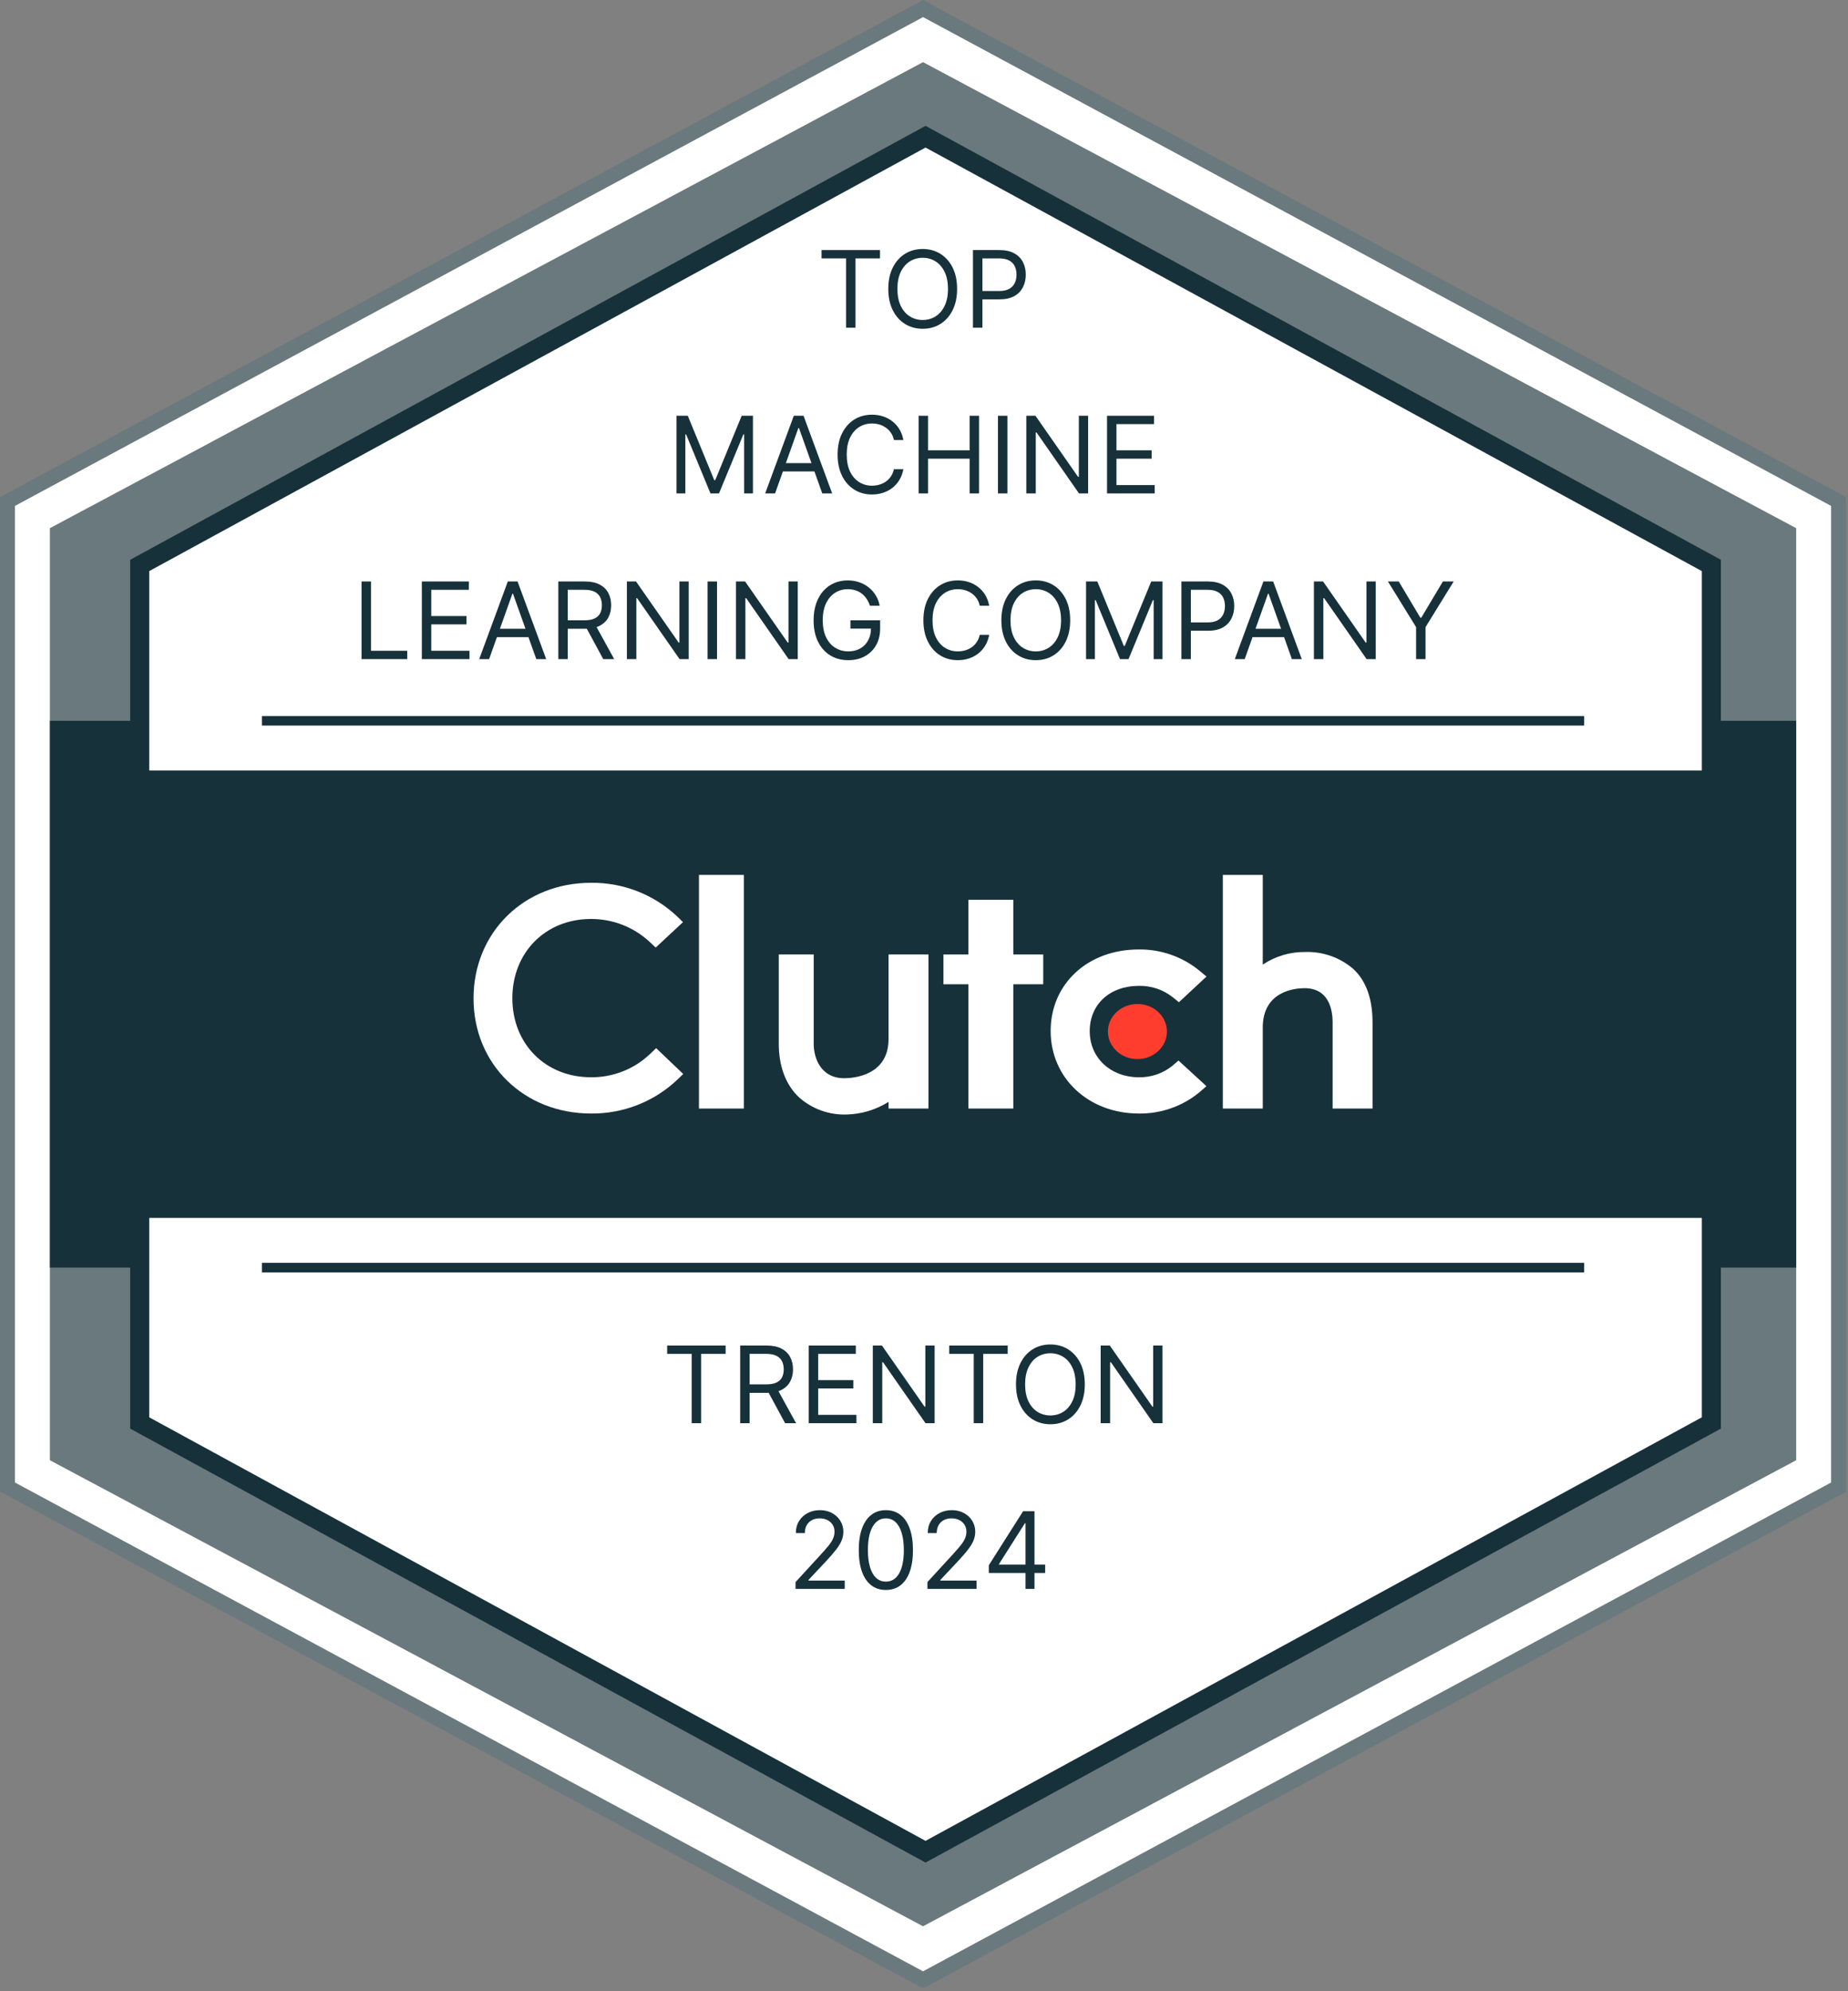 <?xml version="1.0" encoding="UTF-8"?>
<svg xmlns="http://www.w3.org/2000/svg" width="194" height="209" viewBox="0 0 194 209" fill="none">
  <rect x="0" y="0" width="194" height="209" fill="#808080" stroke="none"/>
  <g clip-path="url(#clip0_4331_4170)">
    <path d="M193.274 52.625V156.081L97.161 207.809L1.048 156.081V52.625L97.161 0.897L193.274 52.625Z" fill="white"></path>
    <path d="M96.899 208.706L96.532 208.507L0 156.554V52.176L0.413 51.958L96.899 0L97.266 0.199L193.798 52.176V156.581L96.899 208.706ZM1.571 155.606L96.899 206.91L192.227 155.606V53.1L96.899 1.795L1.571 53.1V155.606Z" fill="#6A797D"></path>
    <path d="M188.56 55.438V153.267L96.899 202.184L5.238 153.267V55.438L96.899 6.522L188.56 55.438Z" fill="#6A797D"></path>
    <path d="M188.56 75.656H5.238V133.05H188.56V75.656Z" fill="#17313B"></path>
    <path d="M179.656 59.35V149.356L97.161 194.357L14.666 149.356V59.35L97.161 14.348L179.656 59.35Z" fill="white" stroke="#17313B" stroke-width="2" stroke-miterlimit="10"></path>
    <path d="M185.941 80.874H7.857V127.832H185.941V80.874Z" fill="#17313B"></path>
    <path d="M27.498 133.05H166.3" stroke="#17313B" stroke-miterlimit="10"></path>
    <path d="M27.498 75.656H166.3" stroke="#17313B" stroke-miterlimit="10"></path>
    <path d="M78.09 91.831H73.376V116.353H78.09V91.831Z" fill="white"></path>
    <path d="M93.279 109.049C93.279 112.867 89.65 113.171 88.633 113.171C86.088 113.171 85.422 110.937 85.422 109.592V100.179H81.756V109.571C81.756 111.94 82.505 113.895 83.898 115.196C85.269 116.402 87.05 117.041 88.879 116.98C90.439 116.941 91.96 116.483 93.279 115.654V116.353H97.469V100.179H93.279V109.049Z" fill="white"></path>
    <path d="M106.374 94.439H101.66V100.179H99.041V103.309H101.66V116.353H106.374V103.309H109.516V100.179H106.374V94.439Z" fill="white"></path>
    <path d="M123.088 111.857C122.097 112.662 120.853 113.093 119.573 113.072C116.587 113.072 114.397 111.031 114.397 108.229C114.397 105.427 116.492 103.476 119.573 103.476C120.857 103.452 122.108 103.876 123.113 104.67L123.763 105.192L126.654 102.5L125.93 101.895C124.136 100.42 121.872 99.626 119.546 99.657C114.188 99.657 110.296 103.263 110.296 108.214C110.296 113.165 114.283 116.875 119.546 116.875C121.883 116.912 124.157 116.11 125.951 114.616L126.648 114.005L123.715 111.314L123.086 111.857H123.088Z" fill="white"></path>
    <path d="M142.064 101.702C140.668 100.498 138.867 99.862 137.021 99.922C135.434 99.902 133.88 100.364 132.563 101.247V91.831H128.372V116.353H132.563V107.849C132.563 104.03 135.93 103.721 136.947 103.721C139.492 103.721 139.896 105.959 139.896 107.306V116.353H144.086V107.327C144.086 104.958 143.479 103.006 142.064 101.702Z" fill="white"></path>
    <path d="M119.406 111.163C121.116 111.163 122.502 109.869 122.502 108.272C122.502 106.675 121.116 105.381 119.406 105.381C117.696 105.381 116.31 106.675 116.31 108.272C116.31 109.869 117.696 111.163 119.406 111.163Z" fill="#FF3D2E"></path>
    <path d="M68.206 110.66C66.541 112.23 64.328 113.095 62.035 113.07C57.259 113.07 53.786 109.574 53.786 104.774C53.786 99.974 57.259 96.457 62.035 96.457C64.314 96.445 66.514 97.301 68.184 98.847L68.834 99.458L71.7 96.787L71.071 96.177C68.632 93.879 65.391 92.619 62.035 92.659C55.001 92.659 49.711 97.877 49.711 104.795C49.711 111.714 55.022 116.875 62.035 116.875C65.403 116.914 68.654 115.642 71.096 113.333L71.725 112.728L68.881 110.015L68.206 110.662V110.66Z" fill="white"></path>
    <path d="M86.245 27.122V26.246H92.382V27.122H89.809V34.398H88.818V27.122H86.245Z" fill="#17313B"></path>
    <path d="M100.475 30.322C100.475 31.182 100.319 31.925 100.008 32.551C99.696 33.177 99.269 33.66 98.725 34C98.182 34.339 97.561 34.509 96.863 34.509C96.165 34.509 95.545 34.339 95.001 34C94.458 33.66 94.03 33.177 93.719 32.551C93.407 31.925 93.251 31.182 93.251 30.322C93.251 29.462 93.407 28.719 93.719 28.093C94.03 27.467 94.458 26.984 95.001 26.644C95.545 26.305 96.165 26.135 96.863 26.135C97.561 26.135 98.182 26.305 98.725 26.644C99.269 26.984 99.696 27.467 100.008 28.093C100.319 28.719 100.475 29.462 100.475 30.322ZM99.516 30.322C99.516 29.616 99.398 29.02 99.161 28.535C98.926 28.049 98.608 27.682 98.206 27.432C97.806 27.183 97.359 27.058 96.863 27.058C96.368 27.058 95.919 27.183 95.517 27.432C95.117 27.682 94.799 28.049 94.562 28.535C94.327 29.02 94.21 29.616 94.21 30.322C94.21 31.028 94.327 31.624 94.562 32.109C94.799 32.595 95.117 32.962 95.517 33.212C95.919 33.461 96.368 33.586 96.863 33.586C97.359 33.586 97.806 33.461 98.206 33.212C98.608 32.962 98.926 32.595 99.161 32.109C99.398 31.624 99.516 31.028 99.516 30.322Z" fill="#17313B"></path>
    <path d="M102.141 34.398V26.246H104.906C105.548 26.246 106.073 26.362 106.48 26.593C106.891 26.821 107.194 27.13 107.391 27.52C107.589 27.91 107.687 28.345 107.687 28.826C107.687 29.306 107.589 29.742 107.391 30.135C107.197 30.528 106.896 30.841 106.488 31.074C106.081 31.305 105.559 31.421 104.922 31.421H102.94V30.545H104.89C105.33 30.545 105.683 30.469 105.949 30.318C106.215 30.167 106.409 29.962 106.528 29.705C106.651 29.445 106.712 29.152 106.712 28.826C106.712 28.499 106.651 28.207 106.528 27.95C106.409 27.692 106.214 27.491 105.945 27.345C105.676 27.196 105.319 27.122 104.874 27.122H103.132V34.398H102.141Z" fill="#17313B"></path>
    <path d="M71.02 43.639H72.203L74.984 50.405H75.08L77.861 43.639H79.043V51.79H78.116V45.597H78.037L75.479 51.79H74.584L72.027 45.597H71.947V51.79H71.02V43.639Z" fill="#17313B"></path>
    <path d="M81.366 51.79H80.327L83.332 43.639H84.355L87.359 51.79H86.32L83.875 44.928H83.811L81.366 51.79ZM81.749 48.606H85.937V49.481H81.749V48.606Z" fill="#17313B"></path>
    <path d="M94.834 46.186H93.843C93.784 45.902 93.682 45.652 93.535 45.438C93.391 45.223 93.216 45.042 93.008 44.896C92.803 44.748 92.575 44.636 92.325 44.562C92.074 44.488 91.813 44.45 91.541 44.45C91.046 44.45 90.597 44.575 90.195 44.825C89.796 45.074 89.477 45.441 89.24 45.927C89.006 46.413 88.888 47.008 88.888 47.714C88.888 48.42 89.006 49.016 89.24 49.501C89.477 49.987 89.796 50.354 90.195 50.604C90.597 50.853 91.046 50.978 91.541 50.978C91.813 50.978 92.074 50.941 92.325 50.867C92.575 50.792 92.803 50.682 93.008 50.536C93.216 50.388 93.391 50.206 93.535 49.991C93.682 49.773 93.784 49.524 93.843 49.243H94.834C94.759 49.659 94.624 50.032 94.426 50.361C94.229 50.69 93.984 50.97 93.691 51.201C93.398 51.429 93.069 51.603 92.704 51.722C92.342 51.842 91.954 51.901 91.541 51.901C90.844 51.901 90.223 51.732 89.68 51.392C89.136 51.052 88.709 50.569 88.397 49.943C88.085 49.317 87.93 48.574 87.93 47.714C87.93 46.855 88.085 46.111 88.397 45.485C88.709 44.859 89.136 44.376 89.68 44.036C90.223 43.697 90.844 43.527 91.541 43.527C91.954 43.527 92.342 43.587 92.704 43.706C93.069 43.825 93.398 44.001 93.691 44.231C93.984 44.46 94.229 44.738 94.426 45.067C94.624 45.394 94.759 45.767 94.834 46.186Z" fill="#17313B"></path>
    <path d="M96.435 51.79V43.639H97.426V47.268H101.789V43.639H102.78V51.79H101.789V48.144H97.426V51.79H96.435Z" fill="#17313B"></path>
    <path d="M105.755 43.639V51.79H104.764V43.639H105.755Z" fill="#17313B"></path>
    <path d="M114.23 43.639V51.79H113.271L108.812 45.39H108.733V51.79H107.742V43.639H108.701L113.176 50.055H113.256V43.639H114.23Z" fill="#17313B"></path>
    <path d="M116.213 51.79V43.639H121.152V44.514H117.204V47.268H120.896V48.144H117.204V50.914H121.216V51.79H116.213Z" fill="#17313B"></path>
    <path d="M37.956 69.182V61.031H38.946V68.306H42.75V69.182H37.956Z" fill="#17313B"></path>
    <path d="M44.285 69.182V61.031H49.223V61.906H45.275V64.661H48.967V65.536H45.275V68.306H49.287V69.182H44.285Z" fill="#17313B"></path>
    <path d="M51.345 69.182H50.306L53.31 61.031H54.333L57.338 69.182H56.299L53.854 62.32H53.79L51.345 69.182ZM51.728 65.998H55.916V66.874H51.728V65.998Z" fill="#17313B"></path>
    <path d="M58.613 69.182V61.031H61.378C62.017 61.031 62.542 61.139 62.952 61.357C63.362 61.572 63.666 61.868 63.863 62.245C64.06 62.621 64.159 63.05 64.159 63.53C64.159 64.01 64.06 64.436 63.863 64.808C63.666 65.179 63.363 65.471 62.956 65.683C62.548 65.893 62.028 65.998 61.394 65.998H59.156V65.106H61.362C61.798 65.106 62.15 65.043 62.416 64.915C62.685 64.788 62.88 64.608 63 64.374C63.122 64.138 63.184 63.857 63.184 63.53C63.184 63.204 63.122 62.919 63 62.674C62.877 62.43 62.681 62.242 62.412 62.109C62.143 61.974 61.788 61.906 61.346 61.906H59.603V69.182H58.613ZM62.464 65.52L64.478 69.182H63.327L61.346 65.52H62.464Z" fill="#17313B"></path>
    <path d="M72.299 61.031V69.182H71.34L66.88 62.782H66.801V69.182H65.81V61.031H66.769L71.244 67.447H71.324V61.031H72.299Z" fill="#17313B"></path>
    <path d="M75.272 61.031V69.182H74.281V61.031H75.272Z" fill="#17313B"></path>
    <path d="M83.748 61.031V69.182H82.789L78.33 62.782H78.25V69.182H77.259V61.031H78.218L82.693 67.447H82.773V61.031H83.748Z" fill="#17313B"></path>
    <path d="M91.324 63.578C91.237 63.31 91.121 63.07 90.977 62.858C90.836 62.643 90.666 62.459 90.469 62.308C90.275 62.157 90.054 62.042 89.806 61.962C89.558 61.882 89.287 61.843 88.991 61.843C88.506 61.843 88.065 61.967 87.668 62.217C87.272 62.466 86.956 62.834 86.722 63.319C86.487 63.805 86.37 64.4 86.37 65.106C86.37 65.812 86.488 66.408 86.725 66.894C86.963 67.379 87.284 67.746 87.688 67.996C88.093 68.245 88.549 68.37 89.055 68.37C89.524 68.37 89.937 68.271 90.294 68.072C90.653 67.87 90.933 67.586 91.133 67.22C91.335 66.851 91.436 66.417 91.436 65.918L91.74 65.982H89.279V65.106H92.395V65.982C92.395 66.653 92.251 67.237 91.964 67.733C91.679 68.23 91.284 68.614 90.781 68.888C90.28 69.158 89.705 69.293 89.055 69.293C88.33 69.293 87.694 69.124 87.145 68.784C86.599 68.444 86.173 67.962 85.867 67.335C85.563 66.709 85.411 65.966 85.411 65.106C85.411 64.462 85.498 63.882 85.671 63.367C85.847 62.85 86.094 62.409 86.414 62.046C86.734 61.682 87.112 61.403 87.549 61.21C87.986 61.016 88.466 60.919 88.991 60.919C89.422 60.919 89.825 60.984 90.198 61.114C90.573 61.242 90.908 61.423 91.201 61.66C91.496 61.893 91.743 62.173 91.94 62.499C92.137 62.823 92.273 63.183 92.347 63.578H91.324Z" fill="#17313B"></path>
    <path d="M103.842 63.578H102.851C102.792 63.294 102.69 63.045 102.543 62.83C102.399 62.615 102.223 62.434 102.016 62.288C101.81 62.14 101.583 62.028 101.332 61.954C101.082 61.88 100.821 61.843 100.549 61.843C100.054 61.843 99.605 61.967 99.203 62.217C98.803 62.466 98.485 62.834 98.248 63.319C98.013 63.805 97.896 64.4 97.896 65.106C97.896 65.812 98.013 66.408 98.248 66.894C98.485 67.379 98.803 67.746 99.203 67.996C99.605 68.245 100.054 68.37 100.549 68.37C100.821 68.37 101.082 68.333 101.332 68.259C101.583 68.184 101.81 68.074 102.016 67.928C102.223 67.78 102.399 67.598 102.543 67.383C102.69 67.165 102.792 66.916 102.851 66.635H103.842C103.767 67.051 103.631 67.424 103.434 67.753C103.237 68.082 102.992 68.362 102.699 68.593C102.406 68.821 102.077 68.995 101.712 69.114C101.35 69.234 100.962 69.293 100.549 69.293C99.851 69.293 99.231 69.124 98.687 68.784C98.144 68.444 97.716 67.962 97.405 67.335C97.093 66.709 96.937 65.966 96.937 65.106C96.937 64.247 97.093 63.504 97.405 62.877C97.716 62.251 98.144 61.768 98.687 61.429C99.231 61.089 99.851 60.919 100.549 60.919C100.962 60.919 101.35 60.979 101.712 61.098C102.077 61.218 102.406 61.393 102.699 61.624C102.992 61.852 103.237 62.13 103.434 62.459C103.631 62.786 103.767 63.159 103.842 63.578Z" fill="#17313B"></path>
    <path d="M112.347 65.106C112.347 65.966 112.191 66.709 111.88 67.335C111.568 67.962 111.14 68.444 110.597 68.784C110.054 69.124 109.433 69.293 108.735 69.293C108.037 69.293 107.417 69.124 106.873 68.784C106.33 68.444 105.902 67.962 105.591 67.335C105.279 66.709 105.123 65.966 105.123 65.106C105.123 64.247 105.279 63.504 105.591 62.877C105.902 62.251 106.33 61.768 106.873 61.429C107.417 61.089 108.037 60.919 108.735 60.919C109.433 60.919 110.054 61.089 110.597 61.429C111.14 61.768 111.568 62.251 111.88 62.877C112.191 63.504 112.347 64.247 112.347 65.106ZM111.388 65.106C111.388 64.4 111.27 63.805 111.033 63.319C110.798 62.834 110.48 62.466 110.078 62.217C109.678 61.967 109.231 61.843 108.735 61.843C108.24 61.843 107.791 61.967 107.389 62.217C106.989 62.466 106.671 62.834 106.434 63.319C106.199 63.805 106.082 64.4 106.082 65.106C106.082 65.812 106.199 66.408 106.434 66.894C106.671 67.379 106.989 67.746 107.389 67.996C107.791 68.245 108.24 68.37 108.735 68.37C109.231 68.37 109.678 68.245 110.078 67.996C110.48 67.746 110.798 67.379 111.033 66.894C111.27 66.408 111.388 65.812 111.388 65.106Z" fill="#17313B"></path>
    <path d="M114.013 61.031H115.196L117.977 67.797H118.073L120.854 61.031H122.036V69.182H121.109V62.989H121.03L118.472 69.182H117.577L115.02 62.989H114.94V69.182H114.013V61.031Z" fill="#17313B"></path>
    <path d="M124.023 69.182V61.031H126.788C127.43 61.031 127.955 61.146 128.362 61.377C128.773 61.605 129.076 61.914 129.273 62.304C129.471 62.694 129.569 63.13 129.569 63.61C129.569 64.09 129.471 64.527 129.273 64.919C129.079 65.312 128.778 65.625 128.37 65.859C127.963 66.089 127.441 66.205 126.804 66.205H124.822V65.329H126.772C127.212 65.329 127.565 65.254 127.831 65.102C128.097 64.951 128.29 64.747 128.41 64.489C128.533 64.229 128.594 63.936 128.594 63.61C128.594 63.283 128.533 62.992 128.41 62.734C128.29 62.477 128.096 62.275 127.827 62.129C127.558 61.98 127.201 61.906 126.756 61.906H125.014V69.182H124.023Z" fill="#17313B"></path>
    <path d="M130.666 69.182H129.627L132.632 61.031H133.655L136.659 69.182H135.62L133.175 62.32H133.111L130.666 69.182ZM131.049 65.998H135.237V66.874H131.049V65.998Z" fill="#17313B"></path>
    <path d="M144.423 61.031V69.182H143.464L139.005 62.782H138.925V69.182H137.934V61.031H138.893L143.368 67.447H143.448V61.031H144.423Z" fill="#17313B"></path>
    <path d="M145.702 61.031H146.837L149.106 64.836H149.202L151.472 61.031H152.607L149.65 65.823V69.182H148.659V65.823L145.702 61.031Z" fill="#17313B"></path>
    <path d="M70.038 142.103V141.228H76.175V142.103H73.602V149.379H72.611V142.103H70.038Z" fill="#17313B"></path>
    <path d="M77.704 149.379V141.228H80.469C81.109 141.228 81.633 141.336 82.043 141.554C82.454 141.769 82.757 142.065 82.954 142.442C83.151 142.818 83.25 143.247 83.25 143.727C83.25 144.208 83.151 144.633 82.954 145.005C82.757 145.376 82.455 145.668 82.047 145.881C81.64 146.09 81.119 146.195 80.485 146.195H78.248V145.303H80.453C80.89 145.303 81.242 145.24 81.508 145.112C81.777 144.985 81.972 144.805 82.091 144.571C82.214 144.335 82.275 144.054 82.275 143.727C82.275 143.401 82.214 143.116 82.091 142.872C81.969 142.627 81.773 142.439 81.504 142.306C81.235 142.171 80.879 142.103 80.437 142.103H78.695V149.379H77.704ZM81.556 145.717L83.57 149.379H82.419L80.437 145.717H81.556Z" fill="#17313B"></path>
    <path d="M84.901 149.379V141.228H89.84V142.103H85.892V144.858H89.584V145.733H85.892V148.504H89.904V149.379H84.901Z" fill="#17313B"></path>
    <path d="M98.115 141.228V149.379H97.156L92.697 142.979H92.617V149.379H91.626V141.228H92.585L97.06 147.644H97.14V141.228H98.115Z" fill="#17313B"></path>
    <path d="M99.65 142.103V141.228H105.787V142.103H103.214V149.379H102.223V142.103H99.65Z" fill="#17313B"></path>
    <path d="M113.88 145.303C113.88 146.163 113.724 146.906 113.413 147.532C113.101 148.159 112.674 148.642 112.13 148.981C111.587 149.321 110.966 149.491 110.268 149.491C109.57 149.491 108.95 149.321 108.406 148.981C107.863 148.642 107.435 148.159 107.124 147.532C106.812 146.906 106.656 146.163 106.656 145.303C106.656 144.444 106.812 143.701 107.124 143.075C107.435 142.448 107.863 141.965 108.406 141.626C108.95 141.286 109.57 141.116 110.268 141.116C110.966 141.116 111.587 141.286 112.13 141.626C112.674 141.965 113.101 142.448 113.413 143.075C113.724 143.701 113.88 144.444 113.88 145.303ZM112.921 145.303C112.921 144.598 112.803 144.002 112.566 143.516C112.331 143.031 112.013 142.663 111.611 142.414C111.211 142.164 110.764 142.04 110.268 142.04C109.773 142.04 109.324 142.164 108.922 142.414C108.522 142.663 108.204 143.031 107.967 143.516C107.732 144.002 107.615 144.598 107.615 145.303C107.615 146.009 107.732 146.605 107.967 147.091C108.204 147.576 108.522 147.944 108.922 148.193C109.324 148.442 109.773 148.567 110.268 148.567C110.764 148.567 111.211 148.442 111.611 148.193C112.013 147.944 112.331 147.576 112.566 147.091C112.803 146.605 112.921 146.009 112.921 145.303Z" fill="#17313B"></path>
    <path d="M122.035 141.228V149.379H121.076L116.617 142.979H116.537V149.379H115.546V141.228H116.505L120.98 147.644H121.06V141.228H122.035Z" fill="#17313B"></path>
    <path d="M83.516 166.771V166.055L86.217 163.11C86.534 162.765 86.795 162.465 87 162.21C87.205 161.953 87.357 161.711 87.455 161.486C87.556 161.257 87.607 161.019 87.607 160.769C87.607 160.483 87.538 160.234 87.399 160.025C87.263 159.815 87.077 159.653 86.84 159.539C86.603 159.425 86.336 159.368 86.041 159.368C85.727 159.368 85.452 159.433 85.218 159.563C84.986 159.691 84.806 159.87 84.678 160.1C84.553 160.331 84.49 160.602 84.49 160.912H83.547C83.547 160.435 83.658 160.016 83.879 159.655C84.1 159.294 84.401 159.013 84.782 158.811C85.166 158.609 85.596 158.508 86.073 158.508C86.552 158.508 86.977 158.609 87.347 158.811C87.718 159.013 88.008 159.285 88.218 159.627C88.429 159.969 88.534 160.35 88.534 160.769C88.534 161.069 88.479 161.362 88.37 161.649C88.264 161.933 88.077 162.25 87.811 162.6C87.547 162.948 87.181 163.372 86.712 163.874L84.874 165.832V165.896H88.678V166.771H83.516Z" fill="#17313B"></path>
    <path d="M92.997 166.883C92.395 166.883 91.882 166.72 91.459 166.393C91.035 166.064 90.712 165.588 90.488 164.964C90.264 164.338 90.152 163.582 90.152 162.696C90.152 161.815 90.264 161.062 90.488 160.439C90.714 159.813 91.039 159.335 91.463 159.006C91.889 158.674 92.4 158.508 92.997 158.508C93.594 158.508 94.104 158.674 94.527 159.006C94.954 159.335 95.278 159.813 95.502 160.439C95.729 161.062 95.842 161.815 95.842 162.696C95.842 163.582 95.73 164.338 95.506 164.964C95.282 165.588 94.959 166.064 94.535 166.393C94.112 166.72 93.599 166.883 92.997 166.883ZM92.997 166.007C93.594 166.007 94.057 165.721 94.388 165.147C94.718 164.574 94.883 163.757 94.883 162.696C94.883 161.99 94.807 161.389 94.655 160.893C94.506 160.396 94.29 160.018 94.008 159.758C93.728 159.498 93.391 159.368 92.997 159.368C92.406 159.368 91.944 159.659 91.611 160.24C91.278 160.818 91.111 161.637 91.111 162.696C91.111 163.401 91.186 164.001 91.335 164.495C91.484 164.988 91.698 165.364 91.978 165.621C92.261 165.878 92.6 166.007 92.997 166.007Z" fill="#17313B"></path>
    <path d="M97.36 166.771V166.055L100.061 163.11C100.378 162.765 100.639 162.465 100.844 162.21C101.049 161.953 101.201 161.711 101.3 161.486C101.401 161.257 101.452 161.019 101.452 160.769C101.452 160.483 101.382 160.234 101.244 160.025C101.108 159.815 100.922 159.653 100.685 159.539C100.447 159.425 100.181 159.368 99.885 159.368C99.571 159.368 99.297 159.433 99.062 159.563C98.831 159.691 98.651 159.87 98.523 160.1C98.398 160.331 98.335 160.602 98.335 160.912H97.392C97.392 160.435 97.503 160.016 97.724 159.655C97.945 159.294 98.246 159.013 98.627 158.811C99.01 158.609 99.441 158.508 99.917 158.508C100.397 158.508 100.822 158.609 101.192 158.811C101.562 159.013 101.853 159.285 102.063 159.627C102.273 159.969 102.379 160.35 102.379 160.769C102.379 161.069 102.324 161.362 102.215 161.649C102.108 161.933 101.922 162.25 101.655 162.6C101.392 162.948 101.026 163.372 100.557 163.874L98.719 165.832V165.896H102.523V166.771H97.36Z" fill="#17313B"></path>
    <path d="M103.805 165.1V164.288L107.401 158.62H107.992V159.878H107.593L104.876 164.16V164.224H109.719V165.1H103.805ZM107.657 166.771V158.62H108.6V166.771H107.657Z" fill="#17313B"></path>
  </g>
  <defs>
    <clipPath id="clip0_4331_4170">
      <rect width="193.798" height="208.706" fill="white"></rect>
    </clipPath>
  </defs>
</svg>
